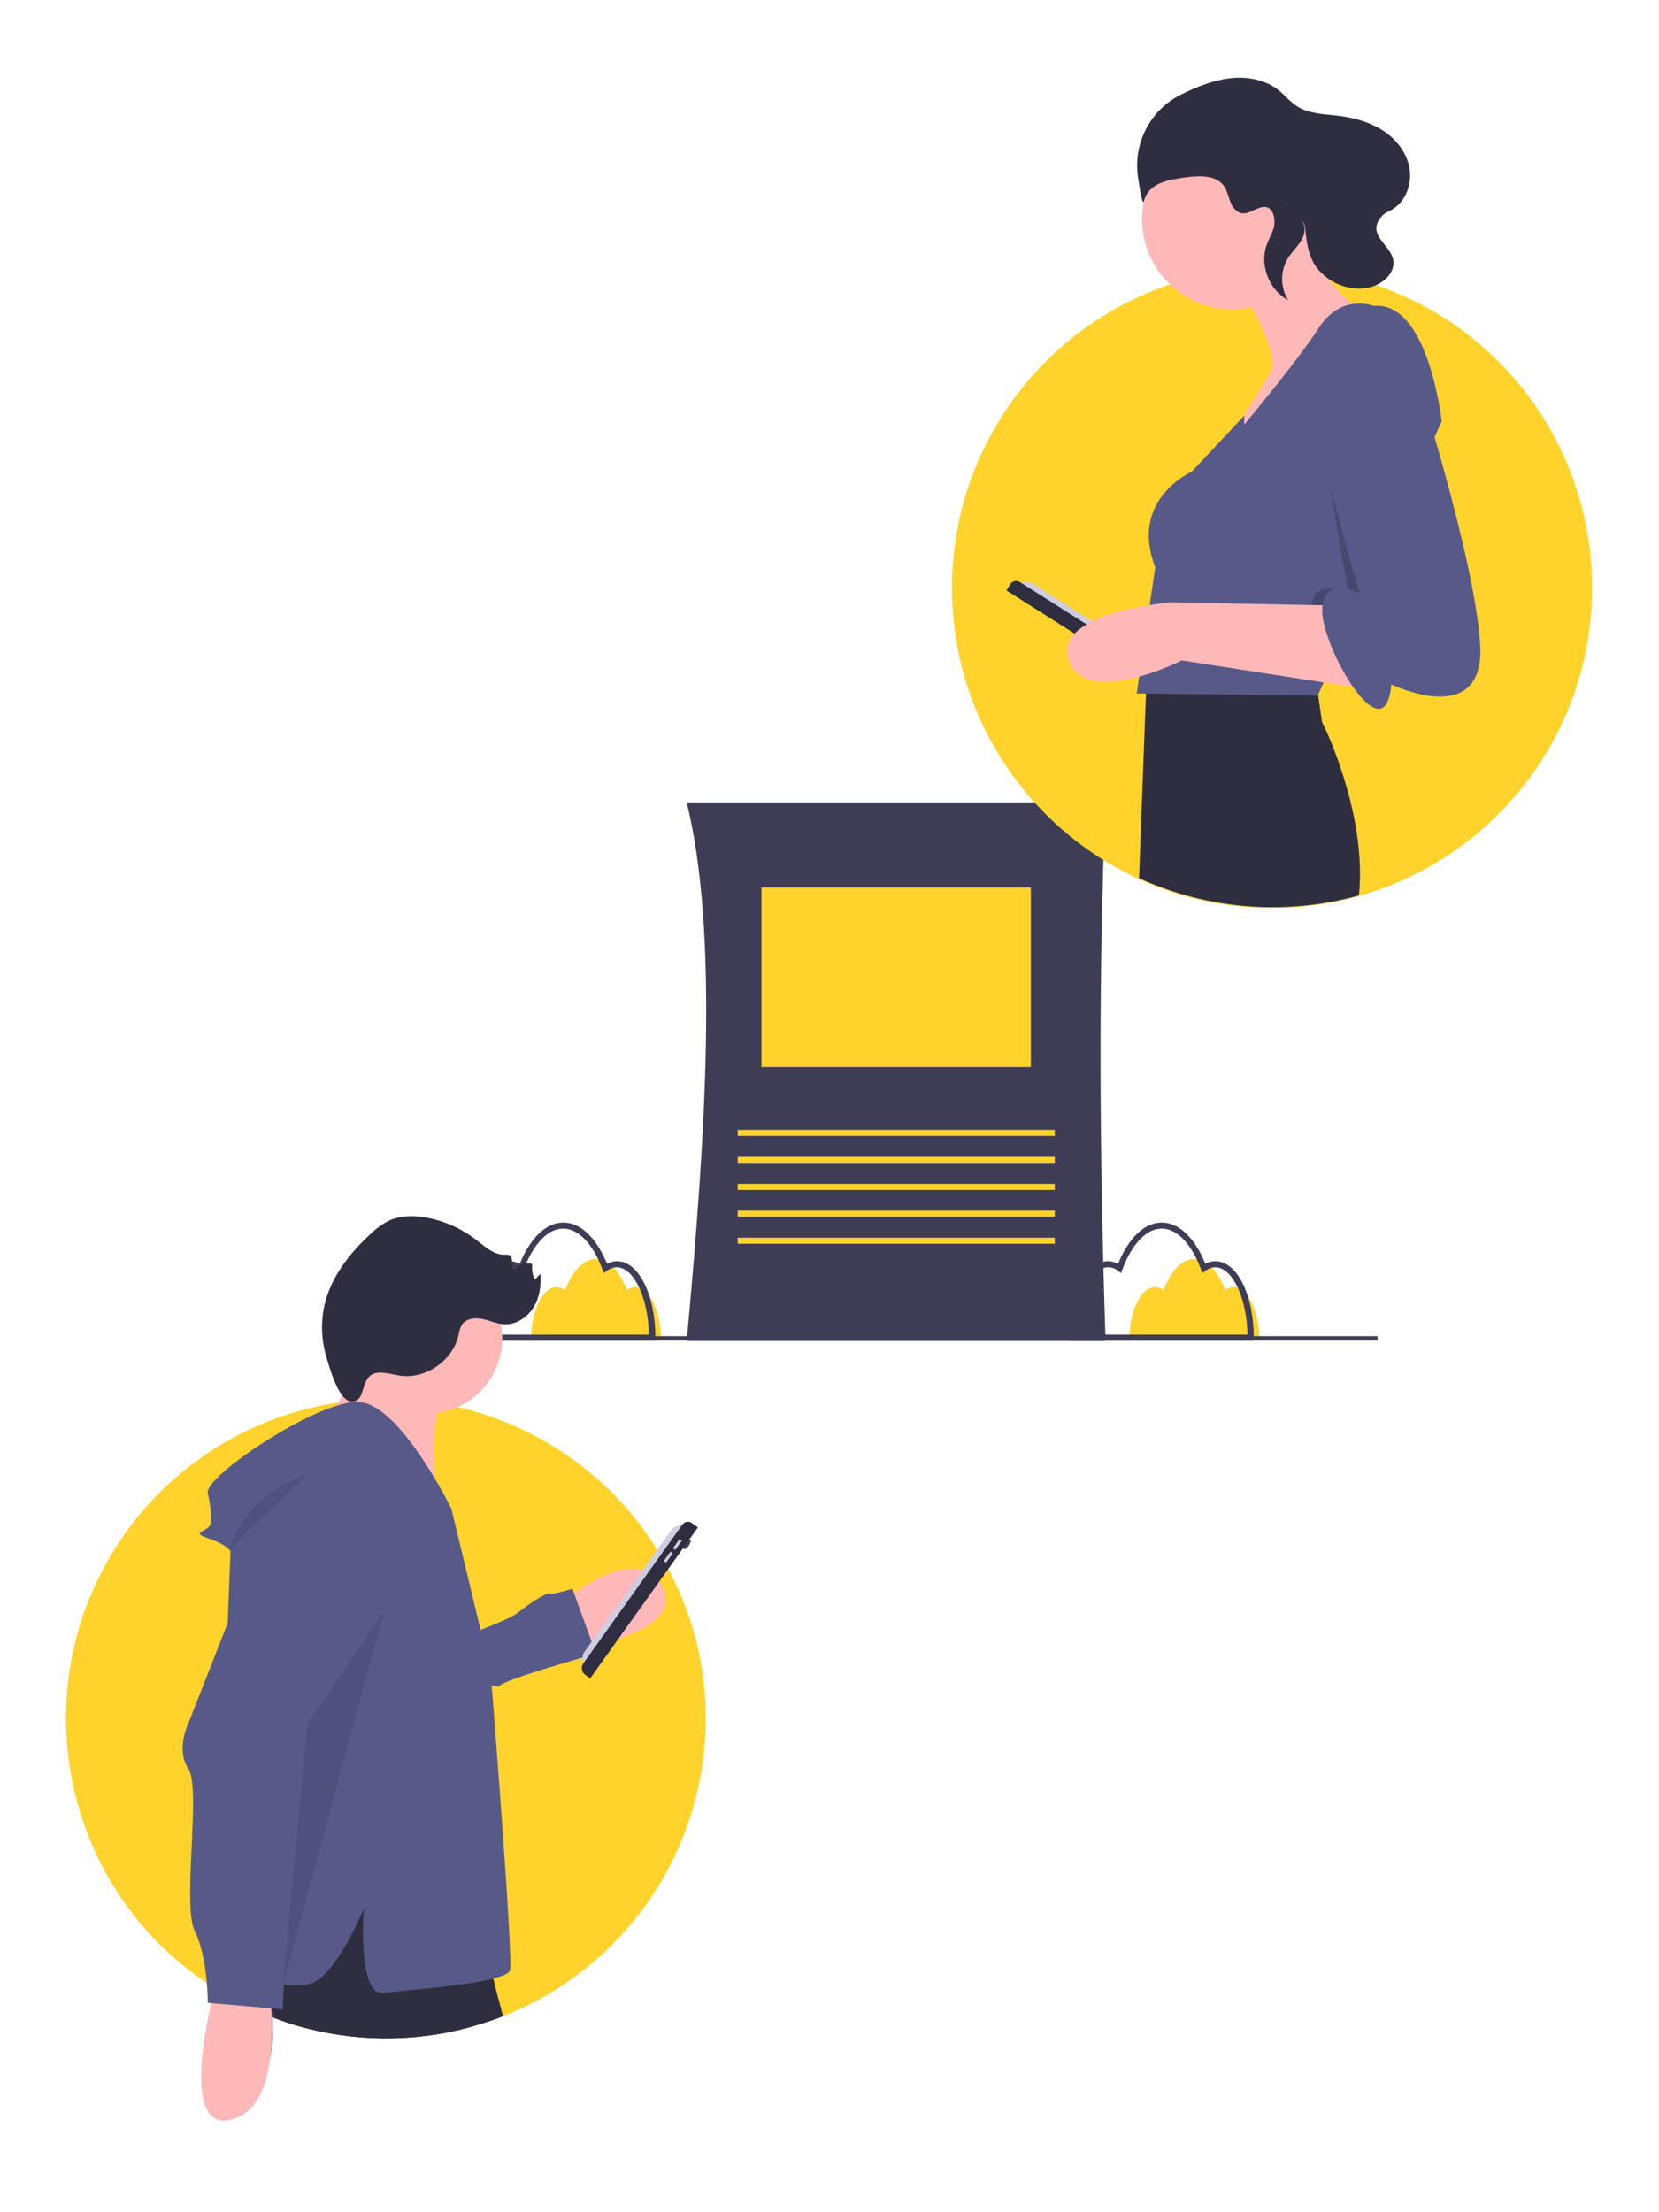 <?xml version="1.0" encoding="utf-8"?>
<!-- Generator: Adobe Illustrator 24.0.3, SVG Export Plug-In . SVG Version: 6.00 Build 0)  -->
<svg version="1.1" id="Ebene_1" xmlns="http://www.w3.org/2000/svg" xmlns:xlink="http://www.w3.org/1999/xlink" x="0px" y="0px"
	 viewBox="0 0 768 1024" style="enable-background:new 0 0 768 1024;" xml:space="preserve">
<style type="text/css">
	.st0{fill:#3F3D56;}
	.st1{fill:#FFD32C;}
	.st2{fill:#D0CDE1;}
	.st3{fill:#2F2E41;}
	.st4{fill:#FFB8B8;}
	.st5{fill:#575A89;}
	.st6{opacity:0.2;enable-background:new    ;}
	.st7{opacity:0.1;enable-background:new    ;}
</style>
<g>
	<path class="st0" d="M511.8,620.7H317.9c9-97.3,14.7-189.3,0-249.3h193.9C508.5,449.1,508.9,532.8,511.8,620.7z"/>
	<rect x="352.5" y="410.8" class="st1" width="124.7" height="83.1"/>
	<rect x="341.5" y="523" class="st1" width="146.8" height="2.8"/>
	<rect x="341.5" y="535.5" class="st1" width="146.8" height="2.8"/>
	<rect x="341.5" y="548" class="st1" width="146.8" height="2.8"/>
	<rect x="341.5" y="560.4" class="st1" width="146.8" height="2.8"/>
	<rect x="341.5" y="572.9" class="st1" width="146.8" height="2.8"/>
	<path class="st1" d="M571.1,595.8c-1.4,0-2.8,0.5-3.9,1.4c-3.3-8.8-8.5-14.4-14.3-14.4s-10.9,5.6-14.3,14.4
		c-1.1-0.9-2.5-1.3-3.9-1.4c-6.6,0-11.9,11.1-11.9,24.8H583C583,606.9,577.6,595.8,571.1,595.8z"/>
	<path class="st0" d="M580.2,620.6h-85v-1.4c0-19.8,7.8-35.4,17.7-35.4c1.6,0,3.2,0.4,4.7,1.2c5-12.2,12.3-19.1,20.2-19.1
		s15.2,6.9,20.2,19.1c1.4-0.8,3-1.2,4.7-1.2c9.9,0,17.7,15.5,17.7,35.4L580.2,620.6z M498,617.8h79.5c-0.3-17-7-31.2-14.9-31.2
		c-1.6,0-3.2,0.6-4.5,1.6l-1.5,1.1l-0.6-1.7c-4.5-12-11.2-18.9-18.2-18.9s-13.7,6.9-18.2,18.9l-0.6,1.7l-1.5-1.1
		c-1.3-1-2.9-1.6-4.5-1.6C505,586.6,498.3,600.8,498,617.8L498,617.8z"/>
	<path class="st1" d="M294.1,595.8c-1.4,0-2.8,0.5-3.9,1.4c-3.3-8.8-8.5-14.4-14.3-14.4s-10.9,5.6-14.3,14.4
		c-1.1-0.9-2.5-1.3-3.9-1.4c-6.6,0-11.9,11.1-11.9,24.8H306C306,606.9,300.6,595.8,294.1,595.8z"/>
	<path class="st0" d="M303.2,620.6h-85v-1.4c0-19.8,7.8-35.4,17.7-35.4c1.6,0,3.2,0.4,4.7,1.2c5-12.2,12.3-19.1,20.2-19.1
		c7.9,0,15.2,6.9,20.2,19.1c1.4-0.8,3-1.2,4.7-1.2c9.9,0,17.7,15.5,17.7,35.4L303.2,620.6z M220.9,617.8h79.5
		c-0.3-17-7-31.2-14.9-31.2c-1.6,0-3.2,0.6-4.5,1.6l-1.5,1.1l-0.6-1.7c-4.5-12-11.2-18.9-18.2-18.9c-7,0-13.7,6.9-18.2,18.9
		l-0.6,1.7l-1.5-1.1c-1.3-1-2.9-1.6-4.5-1.6C228,586.6,221.3,600.8,220.9,617.8L220.9,617.8z"/>
	<rect x="191.7" y="618.5" class="st0" width="446" height="2"/>
</g>
<g>
	<path class="st1" d="M737,272c0.1,81.8-66.2,148.2-148,148.3c-81.8,0.1-148.2-66.2-148.3-148C440.7,191.6,505,125.8,585.6,124
		c0.5,0,0.9,0,1.4,0c0.7,0,1.3,0,2,0c1.7,0,3.4,0,5,0.1c3.7,0.1,7.3,0.4,10.9,0.8c2.1,0.2,4.1,0.5,6.2,0.8c0.2,0,0.5,0.1,0.7,0.1
		c8.5,1.3,16.8,3.3,24.9,6.1C696.7,152.3,737,208.6,737,272z"/>
	<path class="st2" d="M471.4,271.4L471.4,271.4c1.4-2.2,4.2-2.8,6.4-1.4l0,0l58.6,37.1c2.2,1.4,2.8,4.2,1.4,6.4l0,0l0,0l0,0
		L471.4,271.4L471.4,271.4z"/>
	<path class="st3" d="M465.9,273.3l1.8-2.9c0.9-1.5,2.9-1.9,4.4-1c0,0,0,0,0,0l66.7,42.3c1.7,1.1,2.3,3.4,1.2,5.2l-1.5,2.4l0,0
		L465.9,273.3L465.9,273.3z"/>
	<circle class="st4" cx="570.4" cy="101.5" r="41.7"/>
	<path class="st4" d="M573,131c0,0,20.3,32,15.2,41.1s-20.8,34-20.8,34s70.1-51.8,61-63c0,0-20.8-17.8-21.8-29L573,131z"/>
	<path class="st3" d="M629.1,414.5c-33.8,9.4-69.8,6.6-101.8-8l3.2-85.5l0.2-6.6l0.1-2.2l0.1-3.2l0.1-2c0,0,0.1,0,0.4,0
		c0.7,0,2.2-0.2,4.5-0.3c2.6-0.1,6.1-0.3,10.2-0.5c1,0,2-0.1,3-0.1c21.5-0.8,55.2-1,59.6,5.5l0.6,3.8l0.9,6.2l1.8,12.6
		C612.1,334.2,633,375.8,629.1,414.5z"/>
	<path class="st5" d="M667.4,195l-36,79.6l-15.6,34.6L610,322l-83.8-1l8.6-58.4c-12.2-31.5,16.8-44.2,16.8-44.2l24.4-26v4.1
		c0,0,23.9-28.4,34.5-44.7s25.4-10.2,25.4-10.2C661.3,139.1,667.4,195,667.4,195z"/>
	<path class="st6" d="M631.4,274.6l-15.6,34.6c-5-9.4-8.8-20-8.8-26.3c0-17.3,17.3-8.1,17.3-8.1s-14-76.4-14-99.3
		C610.3,160.3,622.9,227.7,631.4,274.6z"/>
	<path class="st4" d="M617.7,280.3l-75.7-1.5c0,0-55.4,4.6-47.2,26.9s52.3,0,52.3,0l88.4,13.7L617.7,280.3z"/>
	<path class="st5" d="M631.9,145.7c0,0-26.4,2-26.4,24.9s23.9,104.1,23.9,104.1s-17.3-9.1-17.3,8.1s29,67.6,32,34
		c0,0,43.7,21.3,41.1-18.8s-30-125-30-125S652.2,144.2,631.9,145.7z"/>
	<path class="st3" d="M571.8,97c-2.9-2.8-2.9-7.6-5.2-10.9c-3.7-5.2-11.4-4.8-17.7-4c-4.2,0.6-8.5,1.2-12.3,2.9
		c-3.5,1.5-6.2,4.5-7.1,8.2c-0.5,2-1.6-3.8-2.7-11.3c-2.3-15.7,5.8-31.2,20.1-38.2c0.1,0,0.2-0.1,0.2-0.1c7.1-3.5,14.6-6.5,22.5-7.4
		s16.3,0.7,22.5,5.7c2.8,2.3,5.1,5.2,8.2,7.2c5.3,3.5,12.1,3.7,18.4,4.4c7.2,0.8,14.3,2.6,20.5,6.3s11.3,9.6,13,16.6
		c2,8.2-1.3,17.8-9.3,21.4c-1.4,0.6-2.6,1.5-3.6,2.7c-6.6,8.1,4,12.5,5.6,19.5c1.3,5.9-4.3,11.2-10.1,12.8c-10.8,3-23.3-3-27.7-13.2
		c-2-4.6-2.4-9.7-3-14.6c-0.6-5.7-15.5-16-5.5-8.2c2,1.5,3.5,3.4,4.5,5.7c3.1,7.3-3.3,11.5-6.7,16.7c-3.8,6-3.8,13.7-0.1,19.7
		c-8.8-4.6-13.3-16.2-9.9-25.6c0.9-2.5,2.3-4.8,3.1-7.3c1.3-3.9,0.2-11.6-5.6-10C579.7,96.8,576.1,101.2,571.8,97z"/>
</g>
<g>
	<path class="st1" d="M326.7,795.5c0,60.8-37.2,115.5-93.8,137.8c-2.2,0.9-4.4,1.7-6.6,2.4c-2.5,0.8-5,1.6-7.5,2.3
		c-1.8,0.5-3.5,1-5.3,1.4c-27,6.5-55.3,5.3-81.6-3.5c-2.1-0.7-4.1-1.4-6.1-2.2c-2.7-1-5.4-2.2-8.1-3.4c-0.2-0.1-0.4-0.2-0.6-0.3
		c-1-0.5-2.1-1-3.1-1.5h0c-1.4-0.7-2.8-1.4-4.2-2.1c-3.2-1.7-6.3-3.5-9.3-5.4c-1.6-1-3.1-2-4.7-3C28,872.4,10.2,780.4,55.9,712.7
		c21.6-32,55-54.3,92.8-62.1c2.6-0.5,5.2-1,7.9-1.4c1.7-0.3,3.4-0.5,5.1-0.7c1.2-0.1,2.4-0.3,3.6-0.4h0c3.3-0.3,6.6-0.5,10-0.6
		c0.5,0,0.9,0,1.4,0c0.3,0,0.5,0,0.8,0h0c0.4,0,0.8,0,1.2,0c1.7,0,3.4,0,5,0.1c3.7,0.1,7.3,0.4,10.9,0.8c2.1,0.2,4.1,0.5,6.2,0.8
		c0.2,0,0.5,0.1,0.7,0.1c0.7,0.1,1.4,0.2,2,0.3c1.4,0.2,2.9,0.5,4.3,0.8c1.3,0.3,2.7,0.5,4,0.9c4.9,1.1,9.8,2.5,14.5,4.1
		c32.3,11.1,59.9,32.9,77.9,61.9c0.5,0.8,1,1.6,1.5,2.5c0.4,0.6,0.7,1.2,1.1,1.9c0.1,0.2,0.2,0.4,0.4,0.6c0.1,0.1,0.1,0.2,0.2,0.4
		c0.7,1.2,1.3,2.3,1.9,3.5C320.8,747.5,326.8,771.3,326.7,795.5z"/>
	<path class="st4" d="M259,742.7c0,0,34.4-30.2,47.1-9.1s-35.8,29.7-38.6,28.6S259,742.7,259,742.7z"/>
	<path class="st5" d="M192.1,765.1c0,0,40.7-13.2,47.6-18.6s13.3-9.3,14.7-8.8s10.6-2.3,10.6-2.3l10.9,30.1c0,0-43.5,12.1-44.5,14.9
		S192.1,765.1,192.1,765.1z"/>
	<path class="st3" d="M213.5,939.4c-27,6.5-55.3,5.3-81.6-3.5l1.8-17l1.7-15.9l25.1-38.7l8-12.4l33.1,12l3.4,21.2l5.4,33.9
		L213.5,939.4z"/>
	<path class="st3" d="M232.9,933.3c-2.2,0.9-4.4,1.7-6.6,2.4c-2.5,0.8-5,1.6-7.5,2.3c-1.8,0.5-3.5,1-5.3,1.4
		c-27,6.5-55.3,5.3-81.6-3.5c-2.1-0.7-4.1-1.4-6.1-2.2c0.3,5.9,0.1,11.9-0.5,17.8c-2.9-6.9-5.4-14-7.5-21.1c-0.1-0.5-0.3-1-0.4-1.4
		c-0.7-2.4-1.3-4.7-1.9-6.9c-0.6-2.5-1.2-4.8-1.6-7c-1.8-8.4-2.4-13.5-2.4-13.5l19.6-40.6l3.9,0.4l1.6,0.2l9.8,1.1l14.2,1.6
		l23.1,2.6l21.4,18.2l19.2,16.3c0,0,1.6,5.4,4.1,14.5C229.5,920.8,231.1,926.7,232.9,933.3z"/>
	<circle class="st4" cx="197.9" cy="619.6" r="34.6"/>
	<path class="st4" d="M169.7,621.4l-18.1,38.7l50.8,35.2c0,0-6-41.9,5.3-52.5S169.7,621.4,169.7,621.4z"/>
	<path class="st5" d="M209,698.5c0,0-24.1-49.6-43.6-49.6S94.7,683.4,96.2,691s1.5,9,1.5,13.5s-10.5,4.5-1.5,7.5s10.5,6,10.5,6
		l-7.5,192.5c0,0,33.1,12,45.1,7.5s24.1-34.6,24.1-34.6s-3,40.6,9,39.1s57.1-4.5,58.7-10.5s-9-138.4-9-138.4L209,698.5z"/>
	<path class="st4" d="M125.2,951.5L125.2,951.5c-1.5,13.4-6.2,26.9-18.4,29.7c-20.7,4.9-12.8-37.7-9-54c0.9-3.8,1.5-6.2,1.5-6.2
		l1.2,0.1l14.9,0.9l9.5,0.6c0,0,0.4,2.8,0.7,7.1c0.1,1.2,0.2,2.6,0.2,4.1C126,939.7,125.8,945.6,125.2,951.5z"/>
	<path class="st5" d="M130.8,686.5L87.2,797.7c0,0-6,12,0,21.1s-3,63.2,3,75.2s6,33.1,6,33.1l34.6,3l7.5-132.3l39.1-84.2
		C177.4,713.5,174.4,678.9,130.8,686.5z"/>
	<path class="st7" d="M142.1,682.7c0,0-27.1,7.5-36.1,34.6L142.1,682.7z"/>
	<path class="st3" d="M175.3,635.4c3.4-0.2,6.7,0.9,10,1.4c12,1.6,24.4-7.1,27-18.9c0.2-1.6,0.7-3.1,1.4-4.5c1.8-3,6-3.6,9.5-2.9
		c3.5,0.7,6.7,2.3,10.2,2.5c5.4,0.3,10.6-3.1,13.5-7.7s3.7-10.3,3.3-15.7l-2.6,2.7c-1.1-2.2-1.5-4.7-1.2-7.2c-2.8-0.7-5.8,0-7.9,2
		c-2.3,0.2-0.6-4.3-2.3-5.8c-0.7-0.7-1.8-0.5-2.8-0.5c-4.9,0-8.8-3.7-12.7-6.7c-6.7-5.2-14.5-8.8-22.8-10.4
		c-5.5-1.1-11.4-1.2-16.6,0.8c-4.3,1.7-7.9,4.8-11.2,8c-8.2,7.9-15.4,17.1-18.9,28c-2.8,8.9-2.8,18.4-0.2,27.3
		c1.4,4.6,5.5,20.5,11.6,20.9C170.3,649.2,165.8,636,175.3,635.4z"/>
	<polygon class="st7" points="177.7,746 142.3,798 131,918.7 	"/>
	<ellipse transform="matrix(0.581 -0.814 0.814 0.581 -448.48 558.484)" class="st0" cx="318" cy="714.7" rx="2.6" ry="1"/>
	<path class="st2" d="M271.6,771.2L271.6,771.2c-2.1-1.5-2.6-4.4-1.1-6.5l0,0l40.3-56.5c1.5-2.1,4.4-2.6,6.5-1.1l0,0l0,0l0,0
		L271.6,771.2L271.6,771.2z"/>
	<path class="st3" d="M273.2,776.9l-2.3-1.7c-1.7-1.2-2.1-3.5-0.9-5.2l45.9-64.3c1-1.4,3-1.8,4.4-0.7c0,0,0,0,0,0l2.8,2l0,0
		L273.2,776.9L273.2,776.9L273.2,776.9z"/>
	
		<rect x="310.9" y="714.1" transform="matrix(0.581 -0.814 0.814 0.581 -450.396 554.844)" class="st2" width="5.3" height="1.3"/>
	
		<rect x="306.7" y="720" transform="matrix(0.581 -0.814 0.814 0.581 -456.981 553.888)" class="st2" width="5.3" height="1.3"/>
</g>
</svg>

